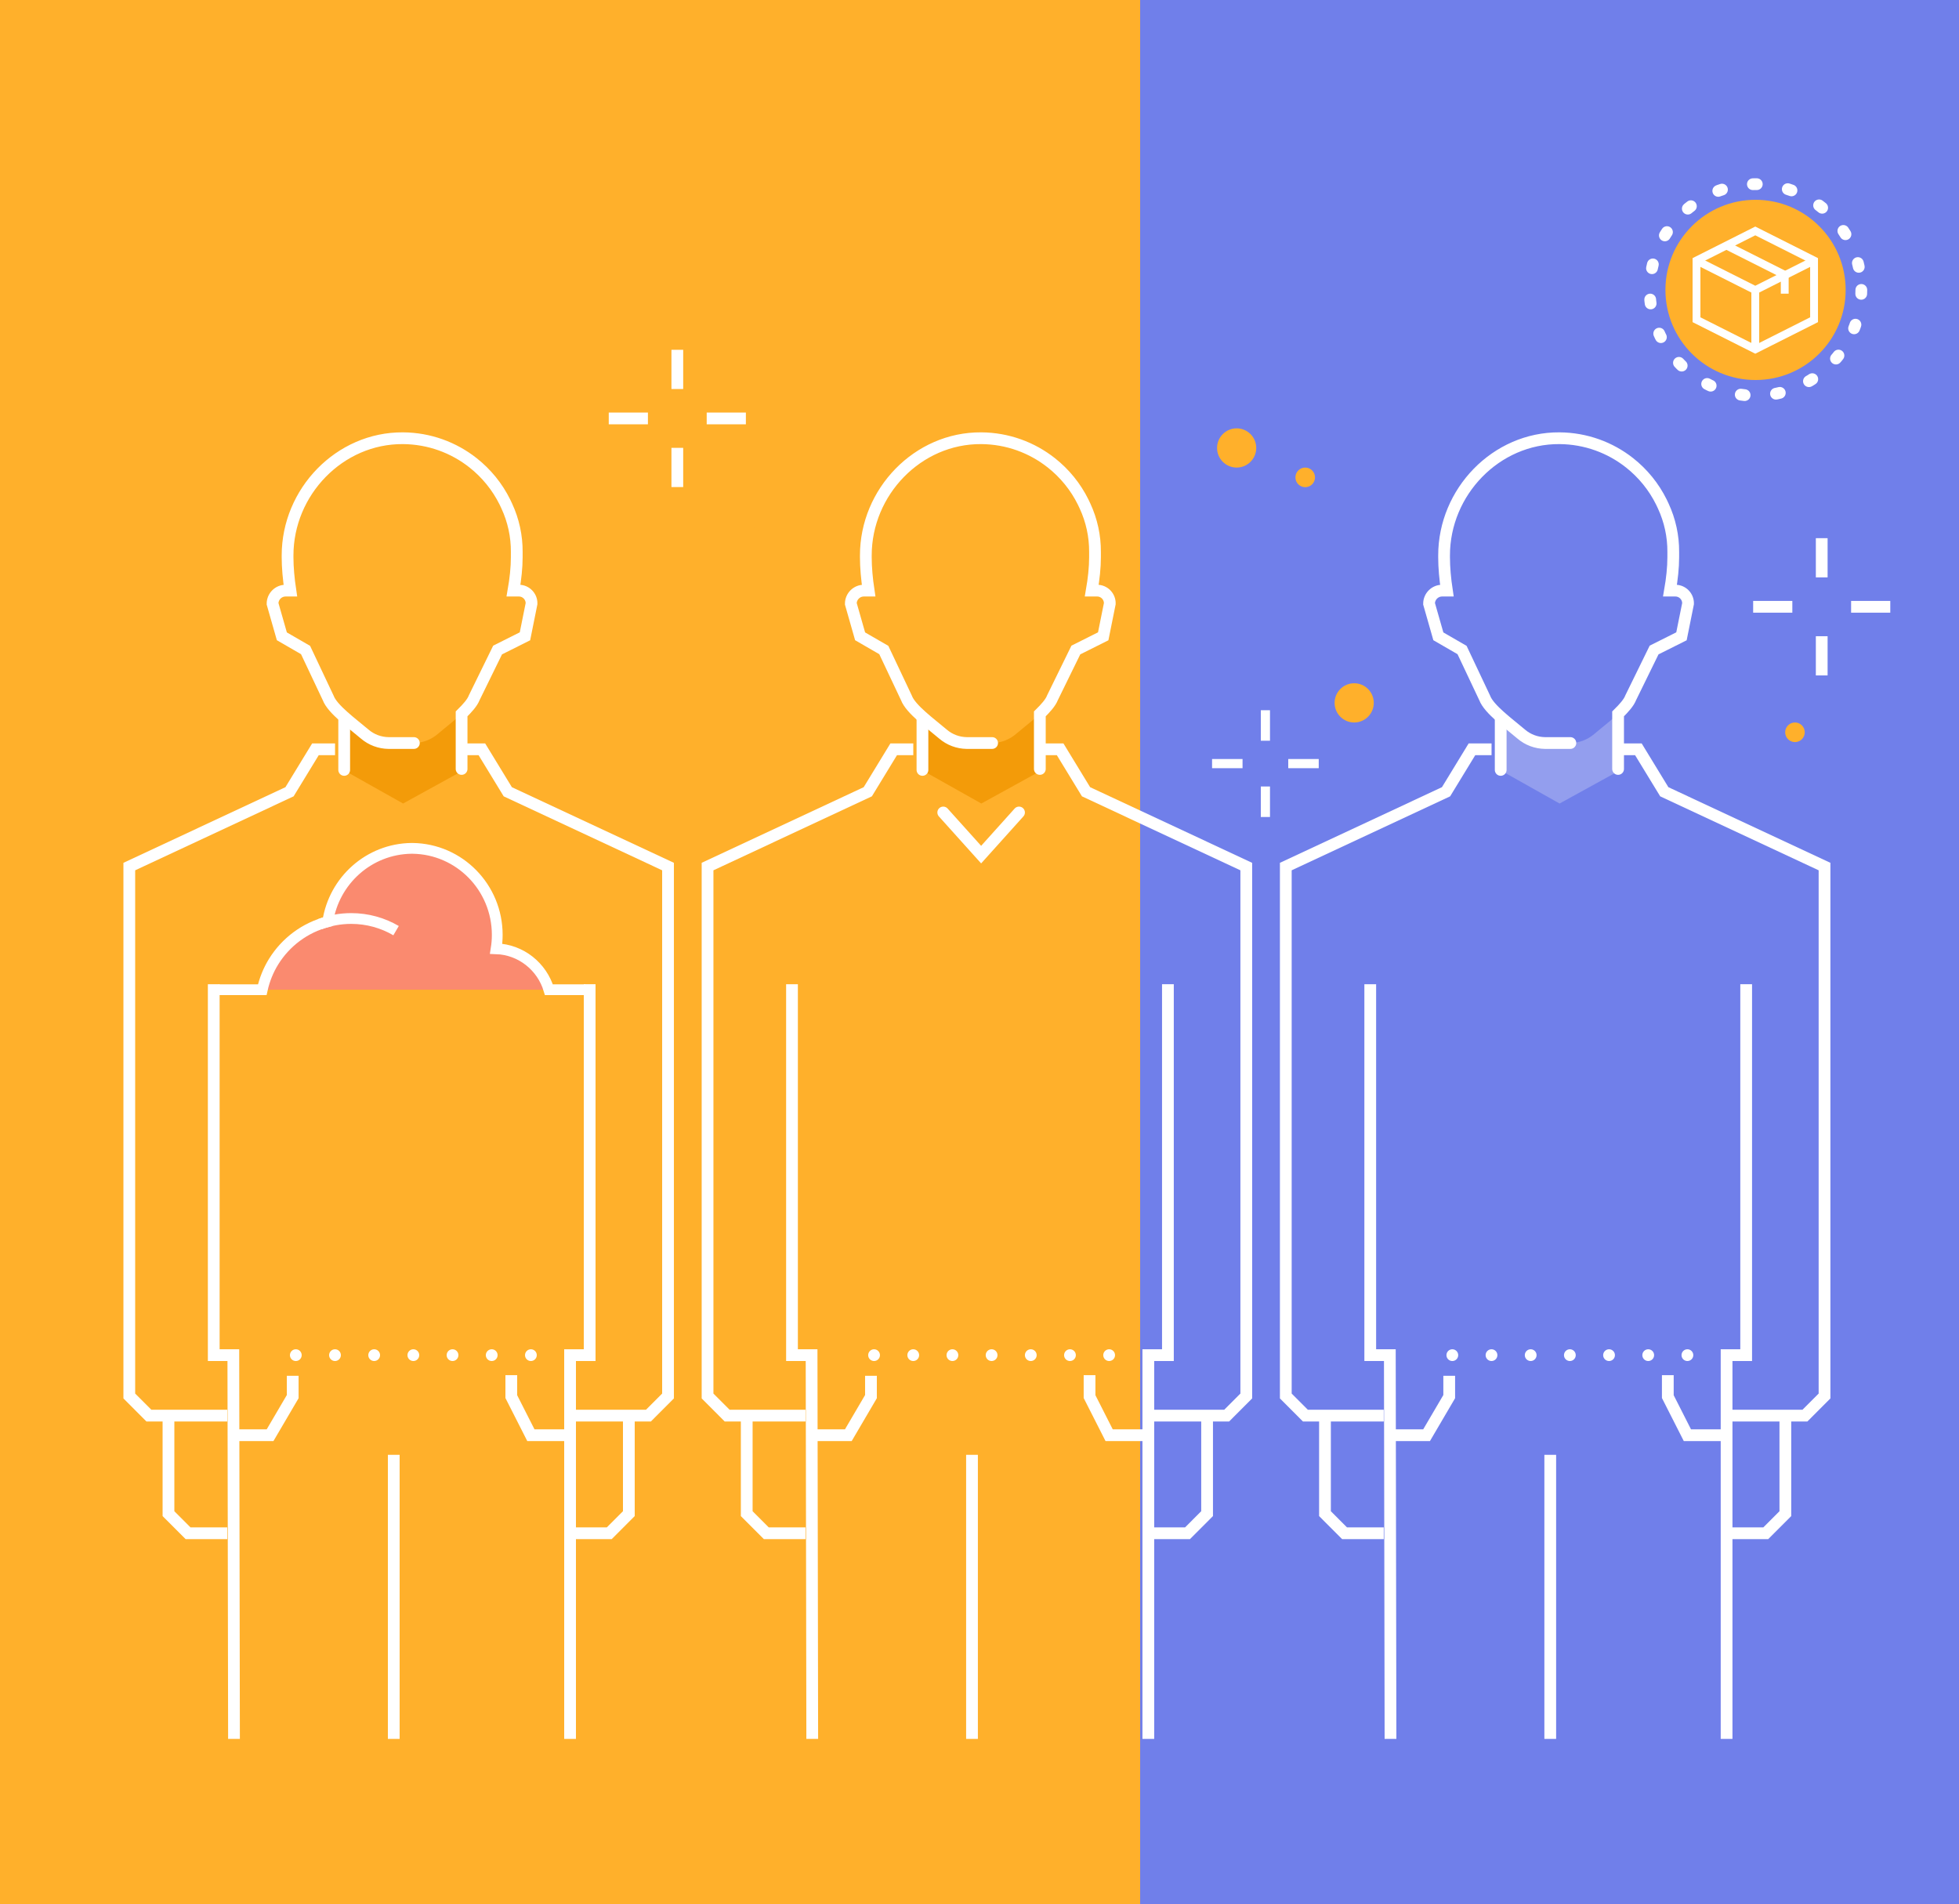 <?xml version="1.0" encoding="UTF-8"?>
<svg width="500px" height="486px" viewBox="0 0 500 486" version="1.1" xmlns="http://www.w3.org/2000/svg" xmlns:xlink="http://www.w3.org/1999/xlink">
    <!-- Generator: Sketch 51.3 (57544) - http://www.bohemiancoding.com/sketch -->
    <title>DTC-opt2</title>
    <desc>Created with Sketch.</desc>
    <defs></defs>
    <g id="DTC-opt2" stroke="none" stroke-width="1" fill="none" fill-rule="evenodd">
        <rect fill="#FFB02B" x="0" y="0" width="500" height="486"></rect>
        <rect id="Rectangle-12" fill="#707FEA" x="291" y="0" width="210" height="486"></rect>
        <g id="Group-142" transform="translate(33, -34)">
            <polyline id="Stroke-3" stroke="#FFFFFF" stroke-width="3" points="169.143 285.222 169.143 379.903 174.143 379.903 174.31 477.858"></polyline>
            <polyline id="Stroke-5" stroke="#FFFFFF" stroke-width="3" points="233.536 225.254 237.577 225.254 244.191 236.098 285.089 255.193 285.089 390.329 280.089 395.337 260.089 395.337"></polyline>
            <path d="M202.438,226.305 L202.438,230.647 L217.468,239.101 L232.368,230.897 L232.5,222.944 L232.5,216.242 C233.07,215.679 233.653,215.078 234.178,214.47 C233.998,214.625 233.828,214.783 233.68,214.938 C231.59,217.185 228.425,219.548 226.278,221.38 C224.58,222.829 222.438,223.632 220.205,223.657 L217.718,223.657 L215.25,223.657 L213.758,223.657 C211.528,223.632 209.38,222.829 207.685,221.38 C205.638,219.63 202.658,217.401 200.575,215.246 C200.51,215.181 200.44,215.116 200.37,215.053 C200.998,215.719 201.713,216.392 202.473,217.065 C202.458,217.073 202.438,217.08 202.438,217.1 L202.438,224.31 L202.438,226.25 L202.438,226.295 L202.438,226.305 Z" id="Fill-7" fill="#F39B09"></path>
            <path d="M202.438,217.101 L202.438,230.523" id="Stroke-9" stroke="#FFFFFF" stroke-width="3" stroke-linecap="round"></path>
            <path d="M220.221,223.658 L213.758,223.658 C211.526,223.631 209.381,222.83 207.684,221.381 C204.608,218.751 199.431,215.042 198.346,212.129 L192.576,199.918 L186.526,196.42 L184.154,188.106 C184.154,186.257 185.649,184.758 187.496,184.758 L188.701,184.758 C188.251,181.777 187.988,178.869 187.988,176.251 L187.988,175.773 C187.986,159.559 201.238,145.747 217.439,145.857 C224.191,145.904 230.399,148.239 235.326,152.131 C238.724,154.811 241.513,158.227 243.451,162.144 C243.616,162.482 243.779,162.817 243.931,163.162 C245.638,166.841 246.508,170.853 246.481,174.91 L246.481,175.132 L246.481,176.251 C246.481,178.871 246.166,181.779 245.649,184.758 L246.001,184.758 L247.024,184.758 C248.844,184.758 250.306,186.264 250.254,188.083 L248.576,196.42 L241.591,199.918 L235.629,212.089 C235.154,213.355 233.853,214.786 232.401,216.22 L232.401,217.827 L232.401,230.278" id="Stroke-11" stroke="#FFFFFF" stroke-width="3" stroke-linecap="round"></path>
            <polyline id="Stroke-13" stroke="#FFFFFF" stroke-width="3" stroke-linecap="round" transform="translate(217.418, 246.765) rotate(180) translate(-217.418, -246.765) " points="227.089 252.143 217.418 241.386 207.749 252.143"></polyline>
            <path d="M250.089,379.903 L184.144,379.903" id="Stroke-15" stroke="#FFFFFF" stroke-width="3" stroke-linecap="round" stroke-linejoin="round" stroke-dasharray="0,10"></path>
            <path d="M215.087,477.857 L215.087,405.347" id="Stroke-17" stroke="#FFFFFF" stroke-width="3"></path>
            <polyline id="Stroke-19" stroke="#FFFFFF" stroke-width="3" points="265.089 285.222 265.089 379.903 260.089 379.903 260.089 477.858"></polyline>
            <polyline id="Stroke-21" stroke="#FFFFFF" stroke-width="3" points="275.089 395.337 275.089 420.363 270.089 425.368 260.089 425.368"></polyline>
            <polyline id="Stroke-23" stroke="#FFFFFF" stroke-width="3" points="174.143 400.342 183.518 400.342 189.298 390.489 189.298 385.171"></polyline>
            <polyline id="Stroke-25" stroke="#FFFFFF" stroke-width="3" points="259.464 400.342 250.089 400.342 245.089 390.489 245.089 385.013"></polyline>
            <polyline id="Stroke-27" stroke="#FFFFFF" stroke-width="3" points="200.102 225.254 195.102 225.254 188.488 236.098 147.59 255.193 147.59 390.329 152.59 395.337 172.59 395.337"></polyline>
            <polyline id="Stroke-29" stroke="#FFFFFF" stroke-width="3" points="157.589 395.337 157.589 420.363 162.589 425.368 172.589 425.368"></polyline>
            <polyline id="Stroke-33" stroke="#FFFFFF" stroke-width="3" points="21.555 285.222 21.555 379.903 26.555 379.903 26.723 477.858"></polyline>
            <polyline id="Stroke-35" stroke="#FFFFFF" stroke-width="3" points="85.947 225.254 89.987 225.254 96.602 236.098 137.502 255.193 137.502 390.329 132.502 395.337 112.502 395.337"></polyline>
            <path d="M54.849,226.305 L54.849,230.647 L69.879,239.101 L84.779,230.897 L84.911,222.944 L84.911,216.242 C85.481,215.679 86.066,215.078 86.589,214.47 C86.411,214.625 86.239,214.783 86.094,214.938 C84.004,217.185 80.836,219.548 78.691,221.38 C76.994,222.829 74.849,223.632 72.619,223.657 L70.131,223.657 L67.661,223.657 L66.169,223.657 C63.939,223.632 61.794,222.829 60.096,221.38 C58.049,219.63 55.069,217.401 52.986,215.246 C52.924,215.181 52.851,215.116 52.784,215.053 C53.409,215.719 54.124,216.392 54.886,217.065 C54.869,217.073 54.849,217.08 54.849,217.1 L54.849,224.31 L54.849,226.25 L54.849,226.295 L54.849,226.305 Z" id="Fill-37" fill="#F39B09"></path>
            <path d="M54.849,217.101 L54.849,230.523" id="Stroke-39" stroke="#FFFFFF" stroke-width="3" stroke-linecap="round"></path>
            <path d="M72.633,223.658 L66.171,223.658 C63.938,223.631 61.793,222.83 60.096,221.381 C57.02,218.751 51.84,215.042 50.758,212.129 L44.988,199.918 L38.938,196.42 L36.563,188.106 C36.563,186.257 38.06,184.758 39.908,184.758 L41.113,184.758 C40.663,181.777 40.398,178.869 40.398,176.251 L40.398,175.773 C40.398,159.559 53.651,145.747 69.848,145.857 C76.6,145.904 82.811,148.239 87.738,152.131 C91.135,154.811 93.923,158.227 95.863,162.144 C96.028,162.482 96.188,162.817 96.343,163.162 C98.05,166.841 98.921,170.853 98.893,174.91 L98.891,175.132 L98.891,176.251 C98.891,178.871 98.578,181.779 98.058,184.758 L98.41,184.758 L99.436,184.758 C101.255,184.758 102.718,186.264 102.665,188.083 L100.988,196.42 L94.003,199.918 L88.04,212.089 C87.563,213.355 86.266,214.786 84.813,216.22 L84.813,217.827 L84.813,230.278" id="Stroke-41" stroke="#FFFFFF" stroke-width="3" stroke-linecap="round"></path>
            <path d="M102.501,379.903 L36.556,379.903" id="Stroke-45" stroke="#FFFFFF" stroke-width="3" stroke-linecap="round" stroke-linejoin="round" stroke-dasharray="0,10"></path>
            <path d="M67.499,477.857 L67.499,405.347" id="Stroke-47" stroke="#FFFFFF" stroke-width="3"></path>
            <polyline id="Stroke-49" stroke="#FFFFFF" stroke-width="3" points="117.501 285.222 117.501 379.903 112.501 379.903 112.501 477.858"></polyline>
            <polyline id="Stroke-51" stroke="#FFFFFF" stroke-width="3" points="127.501 395.337 127.501 420.363 122.501 425.368 112.501 425.368"></polyline>
            <polyline id="Stroke-53" stroke="#FFFFFF" stroke-width="3" points="26.555 400.342 35.93 400.342 41.71 390.489 41.71 385.171"></polyline>
            <polyline id="Stroke-55" stroke="#FFFFFF" stroke-width="3" points="111.876 400.342 102.501 400.342 97.501 390.489 97.501 385.013"></polyline>
            <polyline id="Stroke-57" stroke="#FFFFFF" stroke-width="3" points="52.514 225.254 47.514 225.254 40.898 236.098 0.001 255.193 0.001 390.329 5.001 395.337 25.001 395.337"></polyline>
            <polyline id="Stroke-59" stroke="#FFFFFF" stroke-width="3" points="10 395.337 10 420.363 15 425.368 25 425.368"></polyline>
            <polyline id="Stroke-63" stroke="#FFFFFF" stroke-width="3" points="316.732 285.222 316.732 379.903 321.732 379.903 321.9 477.858"></polyline>
            <polyline id="Stroke-65" stroke="#FFFFFF" stroke-width="3" points="381.124 225.254 385.164 225.254 391.779 236.098 432.679 255.193 432.679 390.329 427.679 395.337 407.679 395.337"></polyline>
            <path d="M350.026,226.305 L350.026,230.647 L365.056,239.101 L379.956,230.897 L380.088,222.944 L380.088,216.242 C380.661,215.679 381.241,215.078 381.766,214.47 C381.588,214.625 381.416,214.783 381.268,214.938 C379.181,217.185 376.013,219.548 373.868,221.38 C372.171,222.829 370.026,223.632 367.793,223.657 L365.306,223.657 L362.841,223.657 L361.346,223.657 C359.116,223.632 356.968,222.829 355.273,221.38 C353.226,219.63 350.248,217.401 348.163,215.246 C348.098,215.181 348.028,215.116 347.961,215.053 C348.586,215.719 349.301,216.392 350.063,217.065 C350.046,217.073 350.026,217.08 350.026,217.1 L350.026,224.31 L350.026,226.25 L350.026,226.295 L350.026,226.305 Z" id="Fill-67" fill="#939EEE"></path>
            <path d="M350.026,217.101 L350.026,230.523" id="Stroke-69" stroke="#FFFFFF" stroke-width="3" stroke-linecap="round"></path>
            <path d="M367.809,223.658 L361.346,223.658 C359.114,223.631 356.969,222.83 355.271,221.381 C352.199,218.751 347.019,215.042 345.934,212.129 L340.164,199.918 L334.114,196.42 L331.741,188.106 C331.741,186.257 333.239,184.758 335.084,184.758 L336.291,184.758 C335.841,181.777 335.576,178.869 335.576,176.251 L335.576,175.773 C335.574,159.559 348.826,145.747 365.026,145.857 C371.779,145.904 377.986,148.239 382.916,152.131 C386.311,154.811 389.101,158.227 391.039,162.144 C391.204,162.482 391.366,162.817 391.519,163.162 C393.226,166.841 394.099,170.853 394.071,174.91 L394.069,175.132 L394.069,176.251 C394.069,178.871 393.754,181.779 393.236,184.758 L393.589,184.758 L394.614,184.758 C396.431,184.758 397.894,186.264 397.844,188.083 L396.164,196.42 L389.179,199.918 L383.216,212.089 C382.741,213.355 381.441,214.786 379.989,216.22 L379.989,217.827 L379.989,230.278" id="Stroke-71" stroke="#FFFFFF" stroke-width="3" stroke-linecap="round"></path>
            <path d="M397.68,379.903 L331.732,379.903" id="Stroke-75" stroke="#FFFFFF" stroke-width="3" stroke-linecap="round" stroke-linejoin="round" stroke-dasharray="0,10"></path>
            <path d="M362.675,477.857 L362.675,405.347" id="Stroke-77" stroke="#FFFFFF" stroke-width="3"></path>
            <polyline id="Stroke-79" stroke="#FFFFFF" stroke-width="3" points="412.68 285.222 412.68 379.903 407.68 379.903 407.68 477.858"></polyline>
            <polyline id="Stroke-81" stroke="#FFFFFF" stroke-width="3" points="422.68 395.337 422.68 420.363 417.68 425.368 407.68 425.368"></polyline>
            <polyline id="Stroke-83" stroke="#FFFFFF" stroke-width="3" points="321.732 400.342 331.107 400.342 336.887 390.489 336.887 385.171"></polyline>
            <polyline id="Stroke-85" stroke="#FFFFFF" stroke-width="3" points="407.055 400.342 397.68 400.342 392.68 390.489 392.68 385.013"></polyline>
            <polyline id="Stroke-87" stroke="#FFFFFF" stroke-width="3" points="347.692 225.254 342.692 225.254 336.077 236.098 295.177 255.193 295.177 390.329 300.177 395.337 320.177 395.337"></polyline>
            <polyline id="Stroke-89" stroke="#FFFFFF" stroke-width="3" points="305.177 395.337 305.177 420.363 310.177 425.368 320.177 425.368"></polyline>
            <g id="Group-98" transform="translate(65, 52.417)"></g>
            <g id="Group-101" transform="translate(75, 52.417)"></g>
            <g id="Group-104" transform="translate(85, 52.417)"></g>
            <g id="Group-107" transform="translate(95, 52.417)"></g>
            <g id="Group-110" transform="translate(95, 72.438)"></g>
            <g id="Group" transform="translate(414, 171)" stroke="#FFFFFF" stroke-width="3">
                <path d="M17.962,0.369 L17.962,10.379" id="Stroke-128"></path>
                <path d="M17.962,25.395 L17.962,35.405" id="Stroke-129"></path>
                <path d="M35.462,17.887 L25.462,17.887" id="Stroke-130"></path>
                <path d="M10.462,17.887 L0.462,17.887" id="Stroke-131"></path>
            </g>
            <g id="Group-Copy" transform="translate(276, 215)" stroke="#FFFFFF" stroke-width="2.34">
                <path d="M13.971,0.287 L13.971,8.073" id="Stroke-128"></path>
                <path d="M13.971,19.752 L13.971,27.538" id="Stroke-129"></path>
                <path d="M27.582,13.912 L19.804,13.912" id="Stroke-130"></path>
                <path d="M8.137,13.912 L0.36,13.912" id="Stroke-131"></path>
            </g>
            <path d="M139.873,148.313 L139.873,158.324" id="Stroke-133" stroke="#FFFFFF" stroke-width="3"></path>
            <path d="M139.873,123.287 L139.873,133.298" id="Stroke-132" stroke="#FFFFFF" stroke-width="3"></path>
            <path d="M157.373,140.806 L147.373,140.806" id="Stroke-134" stroke="#FFFFFF" stroke-width="3"></path>
            <path d="M132.373,140.806 L122.373,140.806" id="Stroke-135" stroke="#FFFFFF" stroke-width="3"></path>
            <path d="M122.633,210.908 C122.633,212.292 121.513,213.411 120.133,213.411 C118.753,213.411 117.633,212.292 117.633,210.908 C117.633,209.527 118.753,208.405 120.133,208.405 C121.513,208.405 122.633,209.527 122.633,210.908" id="Fill-136" fill="#FFB02B"></path>
            <path d="M162.633,173.369 C162.633,176.132 160.395,178.374 157.633,178.374 C154.873,178.374 152.633,176.132 152.633,173.369 C152.633,170.606 154.873,168.364 157.633,168.364 C160.395,168.364 162.633,170.606 162.633,173.369" id="Fill-137" fill="#FFB02B"></path>
            <path d="M277.633,148.343 C277.633,145.58 279.873,143.337 282.633,143.337 C285.393,143.337 287.633,145.58 287.633,148.343 C287.633,151.106 285.393,153.348 282.633,153.348 C279.873,153.348 277.633,151.106 277.633,148.343" id="Fill-138" fill="#FFB02B"></path>
            <path d="M422.633,220.919 C422.633,219.537 423.753,218.416 425.133,218.416 C426.515,218.416 427.633,219.537 427.633,220.919 C427.633,222.303 426.515,223.421 425.133,223.421 C423.753,223.421 422.633,222.303 422.633,220.919" id="Fill-139" fill="#FFB02B"></path>
            <path d="M297.633,155.851 C297.633,154.469 298.753,153.348 300.133,153.348 C301.515,153.348 302.633,154.469 302.633,155.851 C302.633,157.234 301.515,158.353 300.133,158.353 C298.753,158.353 297.633,157.234 297.633,155.851" id="Fill-140" fill="#FFB02B"></path>
            <path d="M307.633,213.411 C307.633,210.648 309.873,208.405 312.633,208.405 C315.393,208.405 317.633,210.648 317.633,213.411 C317.633,216.174 315.393,218.416 312.633,218.416 C309.873,218.416 307.633,216.174 307.633,213.411" id="Fill-141" fill="#FFB02B"></path>
        </g>
        <g id="Group-99" transform="translate(421, 46)">
            <g id="Group-98" transform="translate(0, 0.155)">
                <path d="M50.07,27.845 C50.07,40.547 39.772,50.845 27.07,50.845 C14.368,50.845 4.07,40.547 4.07,27.845 C4.07,15.143 14.368,4.845 27.07,4.845 C39.772,4.845 50.07,15.143 50.07,27.845" id="Fill-40" fill="#FFB02B"></path>
                <path d="M54.07,27.845 C54.07,42.757 41.982,54.845 27.07,54.845 C12.158,54.845 0.07,42.757 0.07,27.845 C0.07,12.933 12.158,0.845 27.07,0.845 C41.982,0.845 54.07,12.933 54.07,27.845 Z" id="Stroke-42" stroke="#FFFFFF" stroke-width="3" stroke-linecap="round" stroke-dasharray="1,8.04"></path>
            </g>
        </g>
        <g id="Group-38" transform="translate(433, 58)" stroke="#FFFFFF" stroke-width="2">
            <g id="Group-37" transform="translate(0, 0.001)">
                <polygon id="Stroke-30" points="15.005 31.164 0.003 23.61 0.003 8.501 15.005 0.946 30.007 8.501 30.007 23.61"></polygon>
                <polyline id="Stroke-31" points="0.003 8.501 15.005 16.055 30.007 8.501"></polyline>
                <path d="M15.005,16.055 L15.005,31.164" id="Stroke-32"></path>
                <polyline id="Stroke-33" points="7.519 4.602 22.521 12.157 22.521 16.957"></polyline>
            </g>
        </g>
        <g id="atom/cloud" transform="translate(55, 216)">
            <path d="M94.422,36.625 L85.096,36.625 C83.323,30.727 78.003,26.388 71.631,26.17 C71.815,25.017 71.913,23.836 71.913,22.632 C71.913,10.524 62.258,0.694 50.294,0.546 L50.017,0.546 C39.18,0.681 30.236,8.758 28.648,19.279 C22.845,20.764 17.927,24.474 14.836,29.459 C13.49,31.63 12.514,34.05 11.938,36.625 L0.805,36.625" id="Fill-73" fill="#FA8A6F"></path>
            <path d="M46.088,21.548 C42.722,19.577 38.809,18.45 34.637,18.45 C31.818,18.45 29.118,18.964 26.624,19.904" id="Stroke-75" stroke="#FFFFFF" stroke-width="2.75"></path>
            <path d="M94.422,36.625 L85.096,36.625 C83.323,30.727 78.003,26.388 71.631,26.17 C71.815,25.017 71.913,23.836 71.913,22.632 C71.913,10.524 62.258,0.694 50.294,0.546 L50.017,0.546 C39.18,0.681 30.236,8.758 28.648,19.279 C22.845,20.764 17.927,24.474 14.836,29.459 C13.49,31.63 12.514,34.05 11.938,36.625 L0.805,36.625" id="Stroke-77" stroke="#FFFFFF" stroke-width="2.75"></path>
        </g>
    </g>
</svg>